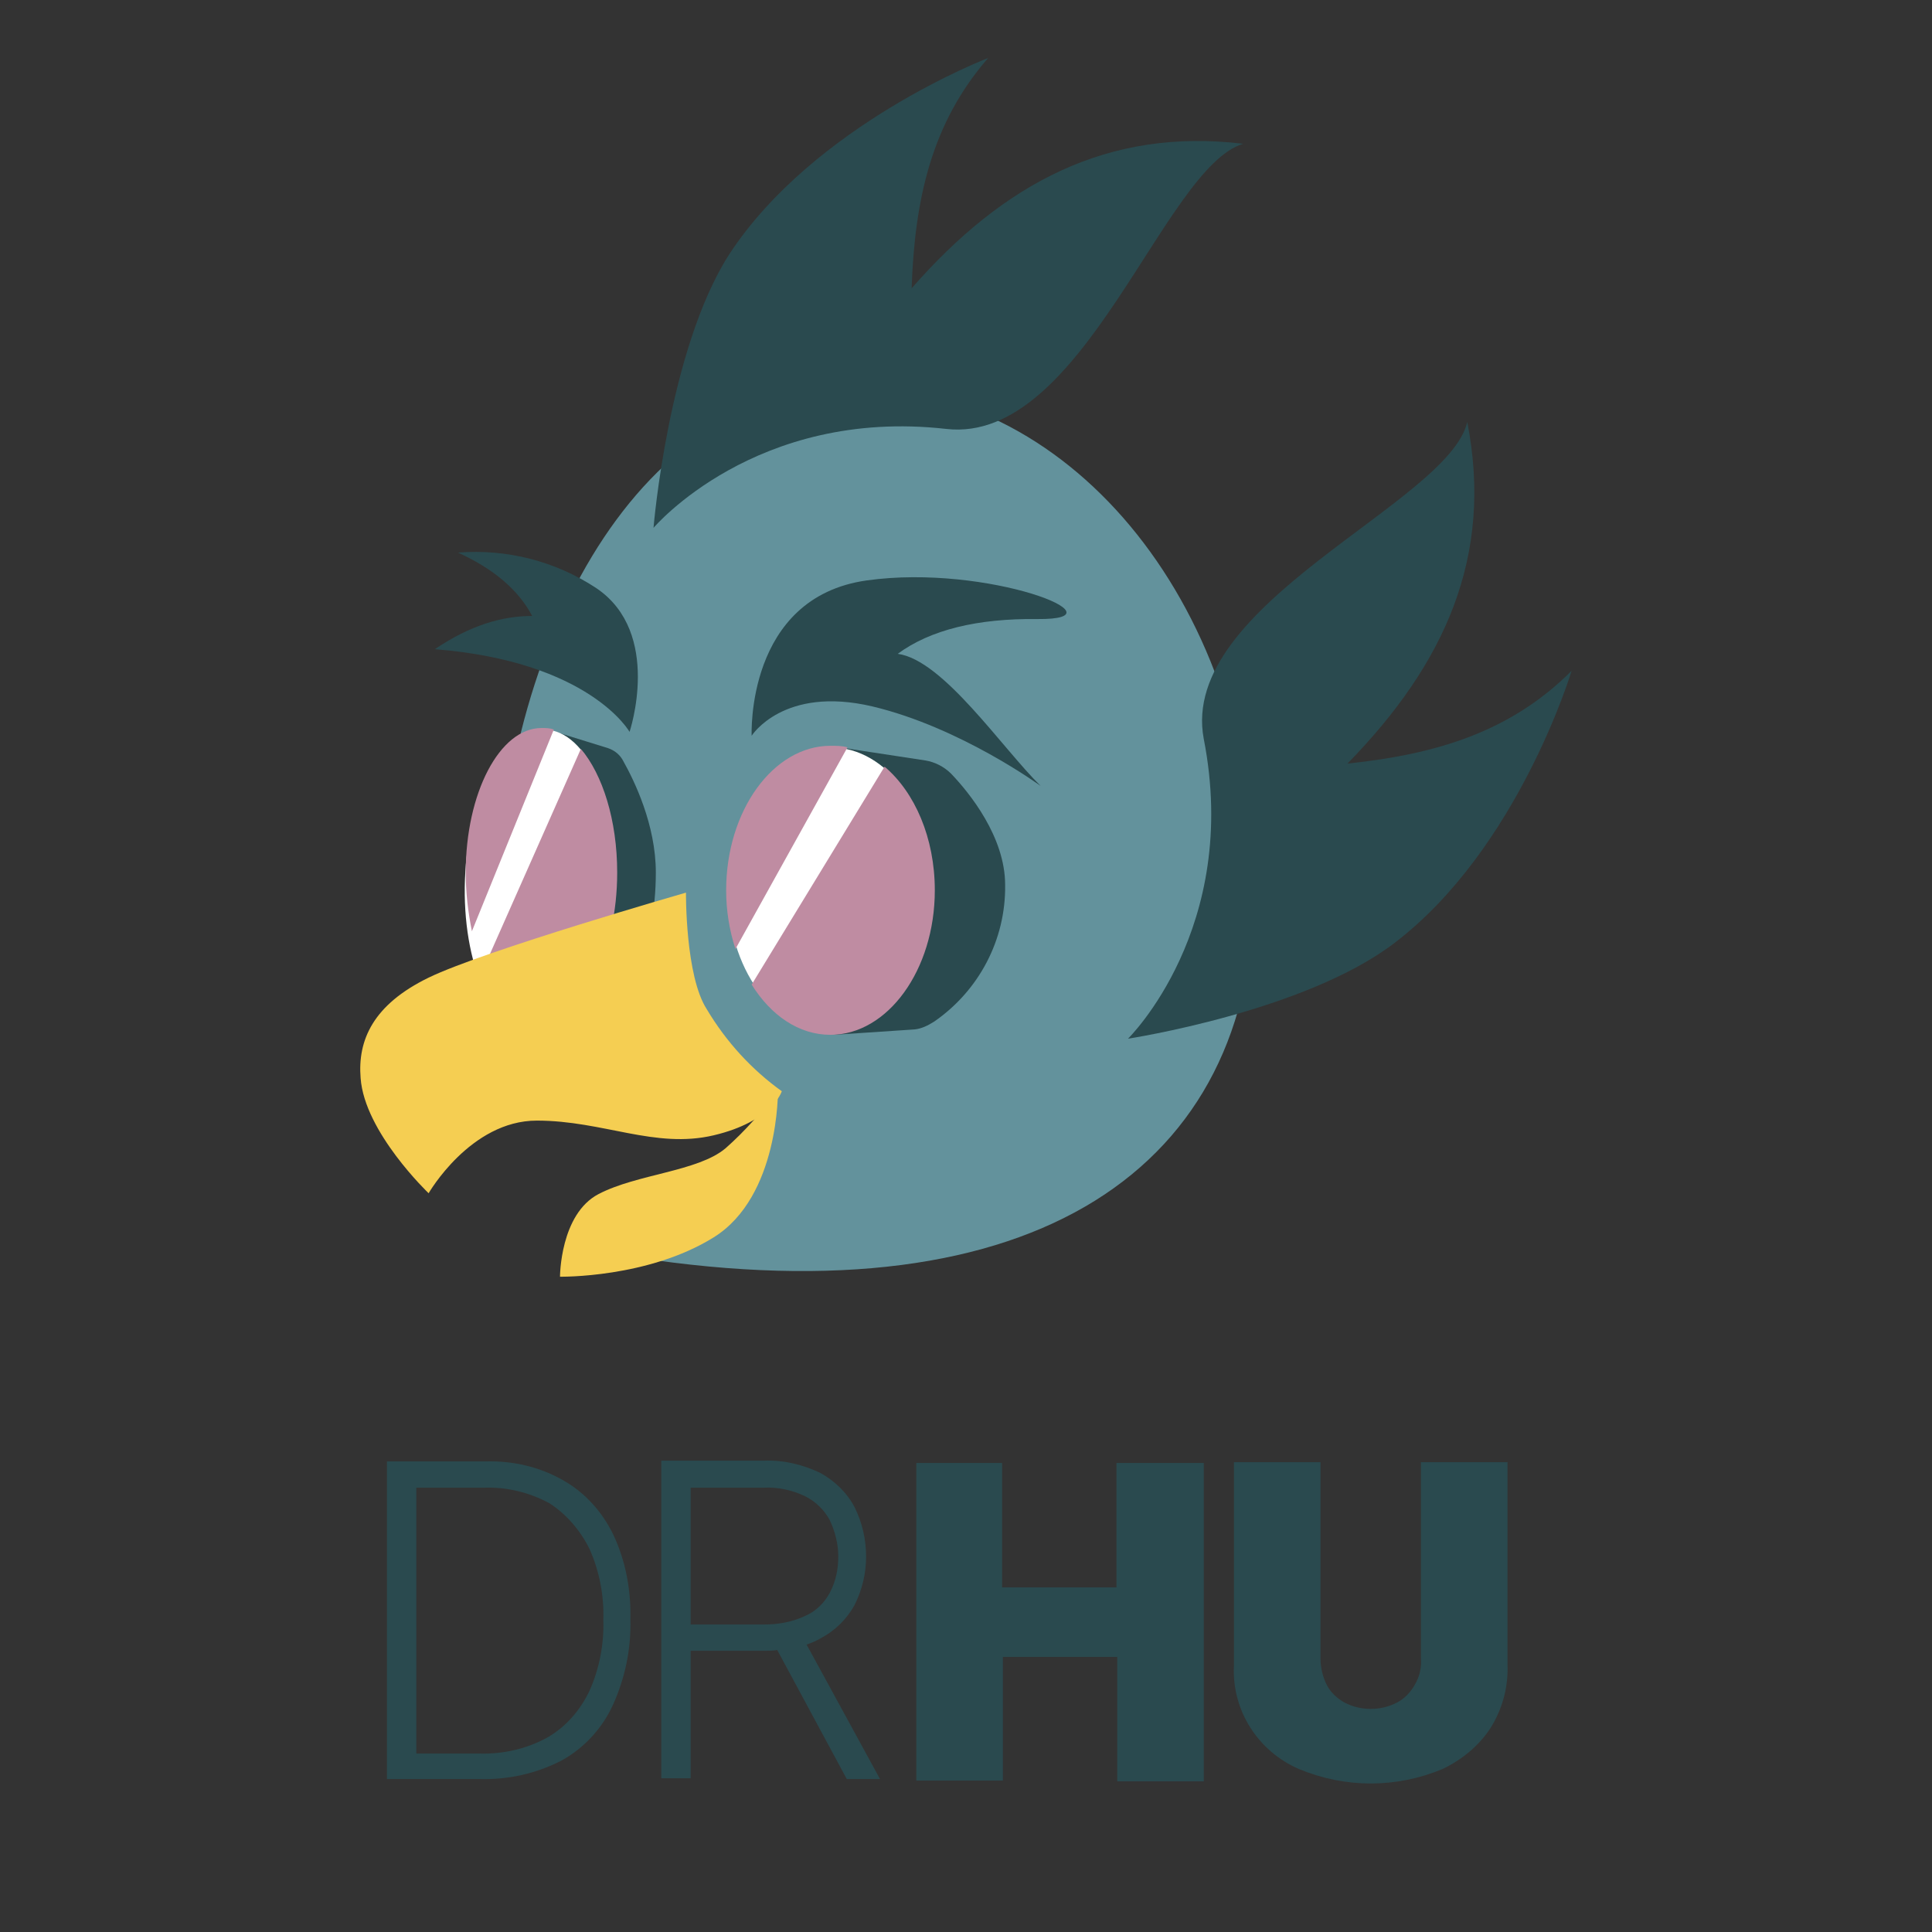 <?xml version="1.0" encoding="UTF-8"?>
<svg xmlns="http://www.w3.org/2000/svg" xmlns:xlink="http://www.w3.org/1999/xlink" version="1.1" id="DR_HU_Logo" x="0px" y="0px" viewBox="0 0 250 250" style="enable-background:new 0 0 250 250;" xml:space="preserve">
<rect x="0" y="0" width="250" height="250" fill="#333333" stroke="none"/>
<style type="text/css">
	.st0{fill:#2A4A4F;}
	.st1{fill:#63929C;}
	.st2{fill:#F5CE52;}
	.st3{fill:#FFFFFF;}
	.st4{fill:#BF8CA2;}
</style>
<g id="Schrift" transform="translate(50.072 189.107)">
	<path id="Path_17" class="st0" d="M94.4,0.2v16.1H79.6V0.2H68.5v41.1h11.2V25.3h14.8v16.1h11.2V0.2H94.4z"></path>
	<path id="Path_18" class="st0" d="M133.8,0.1h11.2v26.3c0.1,2.9-0.7,5.7-2.2,8.1c-1.5,2.3-3.7,4.1-6.2,5.3c-6,2.5-12.6,2.5-18.6,0   c-5.3-2.3-8.7-7.6-8.4-13.4V0.1h11.2v25.4c0,1.2,0.3,2.4,0.8,3.4c0.5,1,1.4,1.8,2.3,2.3c2.1,1.1,4.7,1.1,6.8,0   c1-0.5,1.8-1.4,2.3-2.3c0.6-1,0.9-2.2,0.8-3.4L133.8,0.1z"></path>
	<path id="Path_19" class="st0" d="M12,41.1H0V0h12.8c3.5-0.1,7,0.7,10.1,2.5c2.8,1.6,5,4.1,6.4,7c1.6,3.4,2.3,7.2,2.2,11   c0.1,3.8-0.7,7.6-2.3,11.1c-1.4,3-3.7,5.5-6.6,7.1C19.3,40.4,15.7,41.2,12,41.1 M3.8,37.8h8.1c3.1,0.1,6.2-0.6,8.9-2.1   c2.4-1.4,4.2-3.5,5.4-6c1.3-2.9,1.9-6.1,1.8-9.2c0.1-3.1-0.5-6.3-1.8-9.2C25,8.9,23.2,6.8,21,5.4c-2.6-1.4-5.5-2.1-8.4-2H3.8   L3.8,37.8z"></path>
	<path id="Path_20" class="st0" d="M63.8,41.1l-9.5-17.4c0.6-0.2,1.3-0.5,1.8-0.8c1.9-1,3.4-2.5,4.4-4.3c1-2,1.5-4.1,1.5-6.3   c0-2.2-0.5-4.4-1.5-6.4c-1-1.9-2.6-3.4-4.4-4.4c-2.3-1.1-4.8-1.7-7.3-1.6H35.5v41.1h3.8V24.5h9.6c0.5,0,1.1,0,1.6-0.1l9,16.7   L63.8,41.1z M48.8,21.1h-9.5V3.4h9.4c1.9-0.1,3.7,0.3,5.4,1.1c1.4,0.7,2.5,1.8,3.2,3.1c0.7,1.5,1.1,3.1,1.1,4.7   c0,1.6-0.3,3.2-1.1,4.7c-0.7,1.3-1.8,2.4-3.2,3C52.4,20.8,50.6,21.1,48.8,21.1"></path>
</g>
<g id="Pinguin" transform="translate(46.564 7.505)">
	<path id="Path_85" class="st1" d="M115.7,107.6c0,35.9-28.2,55.6-80,47.6c21.8-14.4,24.2-25.5-18-41.9c0-35.9,17.5-70.7,46.2-70.7   S115.7,71.7,115.7,107.6"></path>
	<path id="Path_86" class="st2" d="M25.9,157.7c0,0,0-8.1,5-10.7s12.8-2.9,16.4-5.9c2.5-2.2,4.8-4.8,6.8-7.5c0,0,0.2,13.7-8.3,19   S25.9,157.7,25.9,157.7"></path>
	<path id="Path_87" class="st0" d="M34.9,87.2c0,0-5.1-9.1-25.2-10.7c4.6-3.1,8.7-4.3,12.6-4.3c-1.8-3.4-5-6.1-9.6-8.2   c6.3-0.5,12.6,1.1,17.9,4.6C39.2,74.4,34.9,87.2,34.9,87.2"></path>
	<path id="Path_88" class="st0" d="M50.7,87.7c0,0,4.1-6.5,15.6-3.8c11.4,2.7,21.8,10.3,21.8,10.3c-5-4.9-12.6-16.3-18.5-17.1   c4.2-3.1,10.3-4.6,18.1-4.5c11.7,0.1-6.4-7.2-22.1-5S50.7,87.7,50.7,87.7"></path>
	<path id="Path_89" class="st0" d="M61.3,126.4c0,0,3.6-1.6,4.7-3c2.3-2.9,4.4-7.7,4.7-15.6c0.2-7.4-2.4-12.3-5.1-15.2   c-1.1-1.3-4.8-3.7-2.9-3.3l10.5,1.6c1.2,0.2,2.4,0.8,3.3,1.7c2.4,2.5,7,8.2,7,14.4c0.1,7.1-3.4,13.7-9.2,17.7   c-0.8,0.5-1.6,0.9-2.5,1L61.3,126.4z"></path>
	<path id="Path_90" class="st0" d="M29.2,124.6c-1.2,0.3-2.1-1.4-1.4-2.8c1.4-2.9,2.7-7.7,2.8-15.6c0.1-7.4-1.5-12.3-3.1-15.2   c-0.7-1.3-3.7-4.3-2.5-3.9l7.1,2.2c0.9,0.3,1.6,0.9,2,1.7c1.4,2.5,4.2,8.2,4.2,14.4c0,10.2-3.9,15.8-5.6,17.7   c-0.4,0.5-0.9,0.8-1.5,1L29.2,124.6z"></path>
	<path id="Path_91" class="st0" d="M99.4,126.9c0,0,22.9-3.5,34.5-12.4c16-12.2,22.9-35.2,22.9-35.2c-7.9,7.9-17.5,10.8-29,12   c12.6-12.9,18.9-26.8,15.5-44.2c-2.4,10.5-37.4,23.5-34.1,41C114,112.6,99.4,126.9,99.4,126.9"></path>
	<path id="Path_92" class="st0" d="M38,60.8c0,0,1.9-23.1,9.8-35.4C58.8,8.6,81.3,0,81.3,0c-7.3,8.4-9.5,18.2-9.9,29.8   C83.3,16.2,96.8,9,114.3,11.1C104,14.2,93.6,50,75.9,48C51.2,45.2,38,60.8,38,60.8"></path>
	<path id="Path_93" class="st3" d="M33,107c-0.4,10.9-5,19.6-10.4,19.4s-9.4-9.2-9-20.1s5-19.6,10.4-19.4S33.4,96.1,33,107"></path>
	<path id="Path_94" class="st3" d="M74.2,107.6c0,10.2-5.9,18.4-13.3,18.4s-13.3-8.3-13.3-18.4s5.9-18.4,13.3-18.4   S74.2,97.4,74.2,107.6"></path>
	<path id="Path_95" class="st4" d="M28.6,89.4l-12.5,28.2c1.8,4,4.5,6.5,7.4,6.5c5.4,0,9.8-8.4,9.8-18.7   C33.3,98.6,31.4,92.7,28.6,89.4"></path>
	<path id="Path_96" class="st4" d="M25.1,86.9c-0.5-0.2-1-0.2-1.6-0.2c-5.4,0-9.8,8.4-9.8,18.7c0,2.6,0.3,5.1,0.8,7.6L25.1,86.9z"></path>
	<path id="Path_97" class="st4" d="M67.9,91.7l-17.2,28.2c2.5,4,6.1,6.5,10.2,6.5c7.4,0,13.5-8.4,13.5-18.7   C74.4,100.9,71.8,95,67.9,91.7"></path>
	<path id="Path_98" class="st4" d="M63.1,89.2c-0.7-0.2-1.4-0.2-2.2-0.2c-7.4,0-13.5,8.4-13.5,18.7c0,2.6,0.4,5.1,1.2,7.6L63.1,89.2   z"></path>
	<path id="Path_99" class="st2" d="M42.2,108c0,0-26.1,7.5-33.3,11s-9.2,8.1-8.8,13c0.5,7,8.8,14.9,8.8,14.9s5.4-9.4,14-9.4   s15.3,3.7,22.9,1.9c7.6-1.8,8.8-5.7,8.8-5.7c-3.9-2.8-7.2-6.4-9.7-10.6C42.1,118.8,42.2,108,42.2,108"></path>
</g>
</svg>
